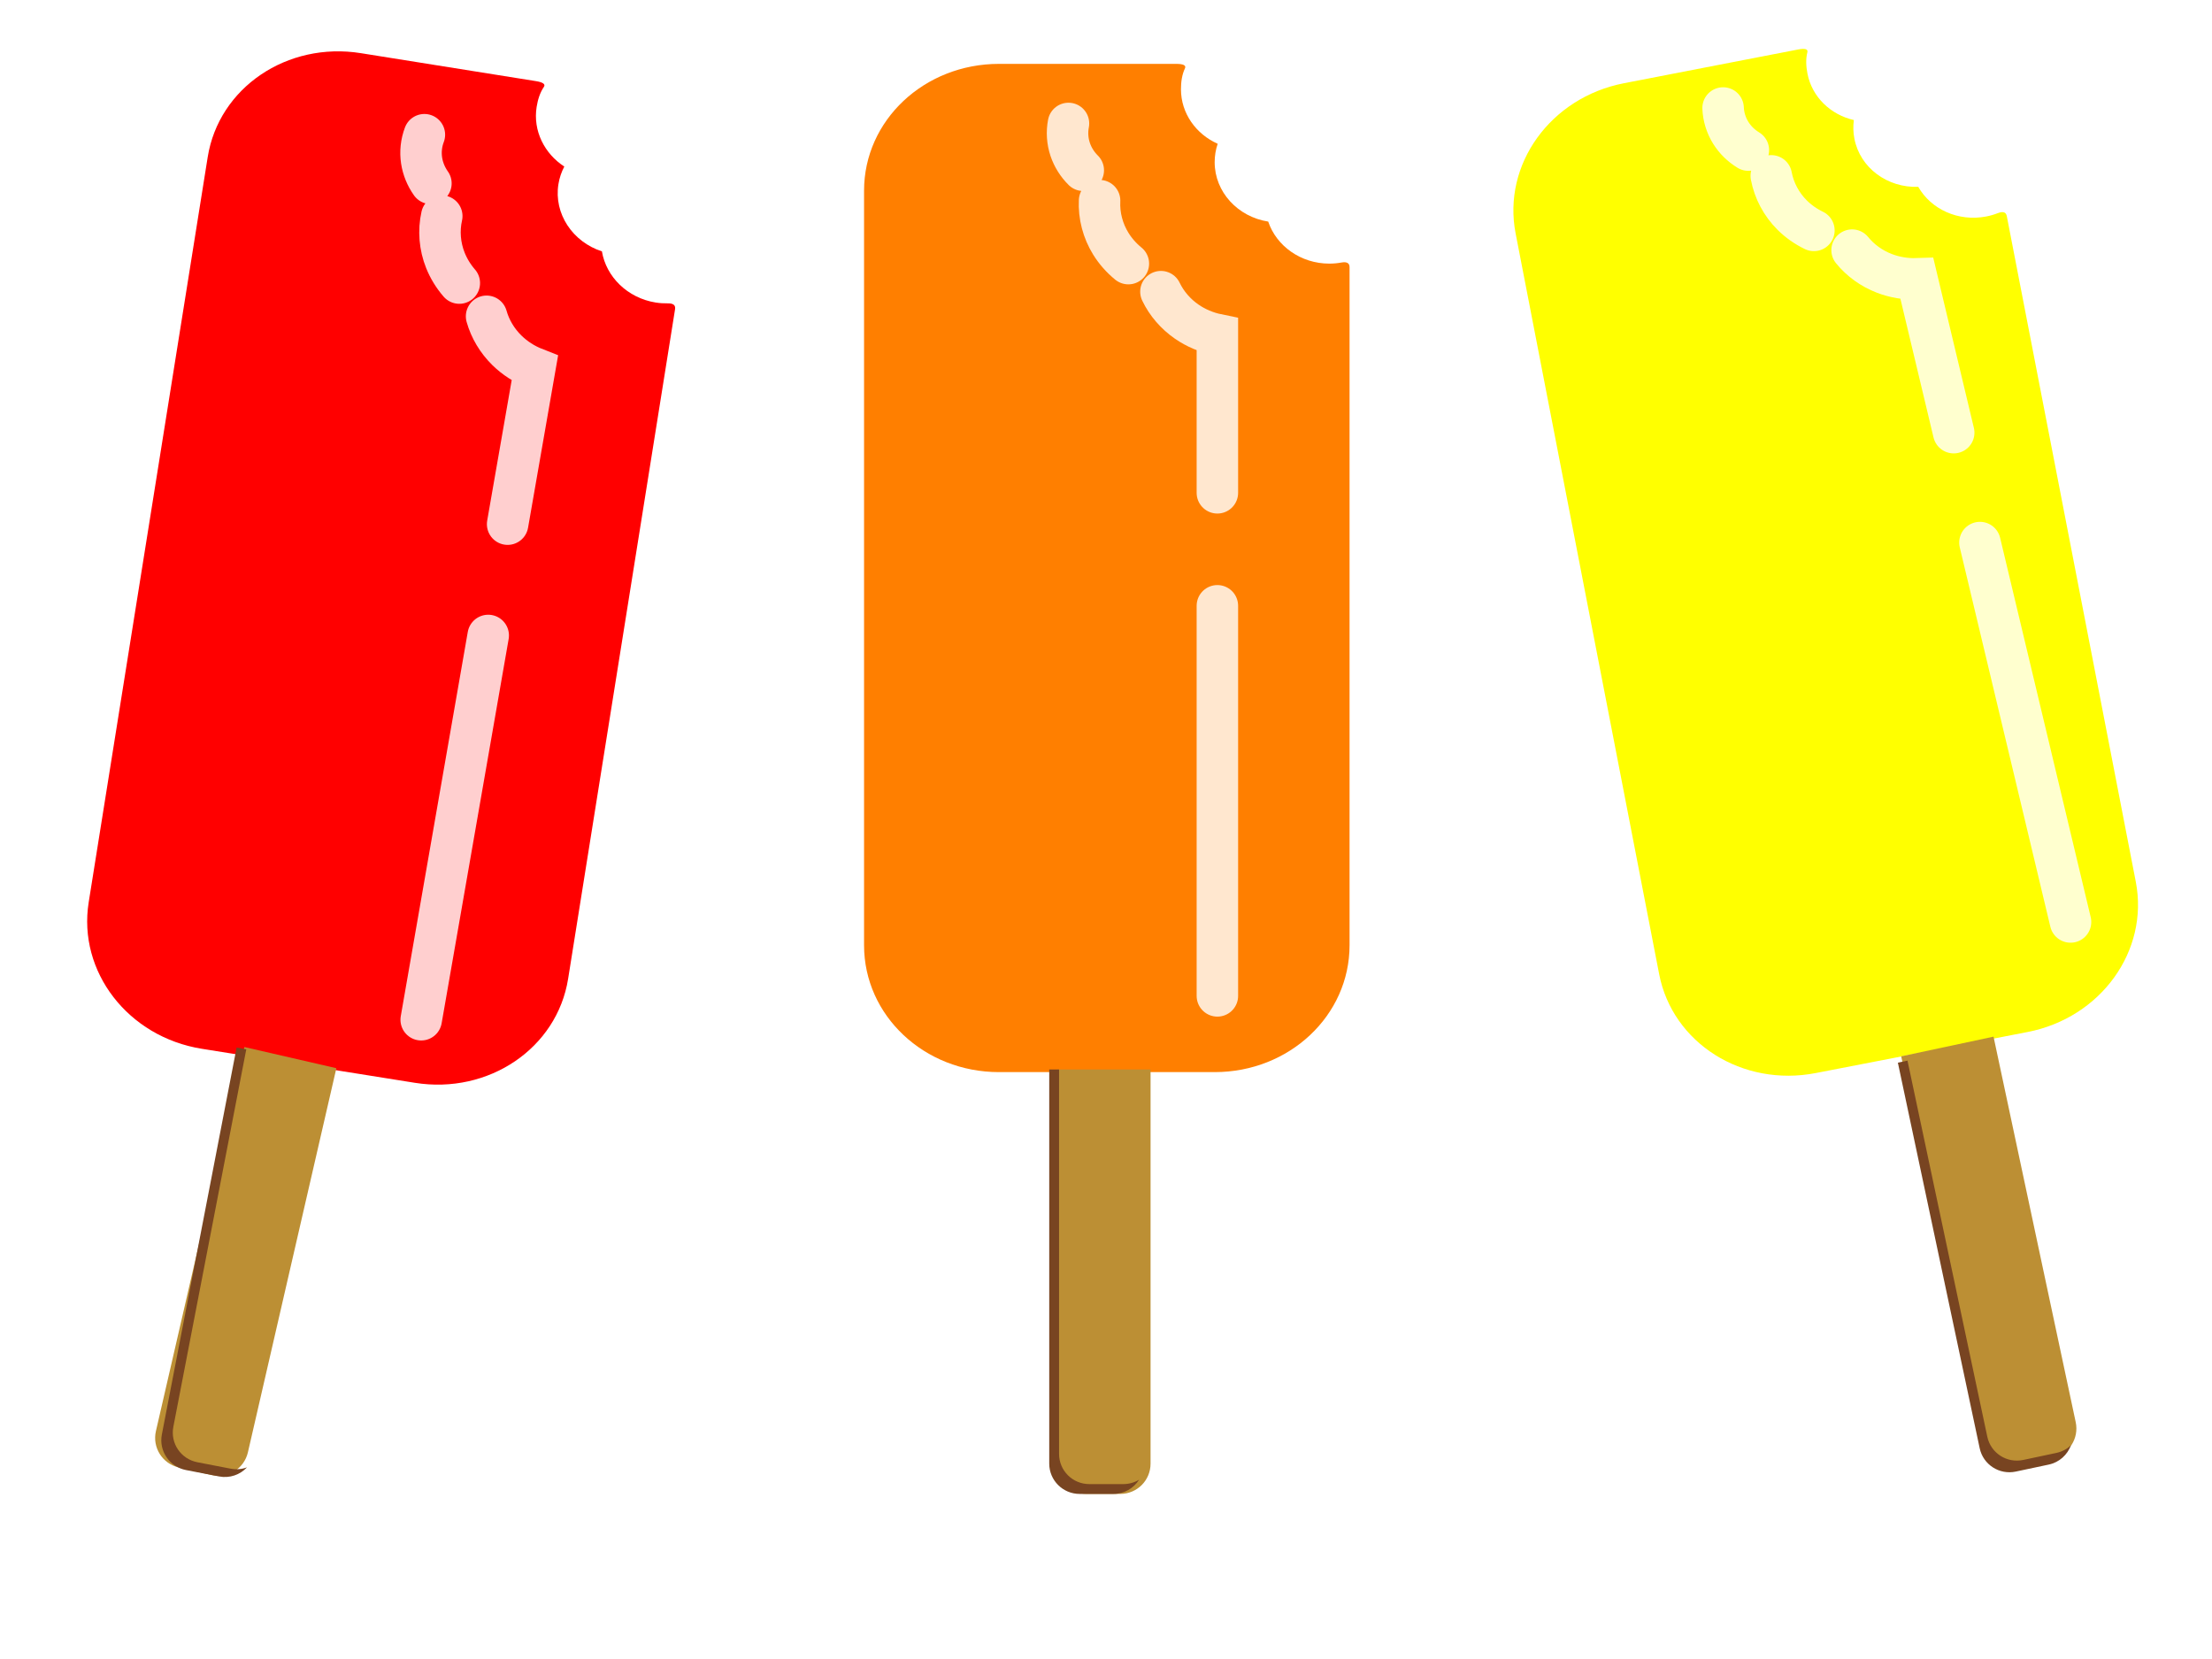 <?xml version="1.0"?><svg width="640" height="480" xmlns="http://www.w3.org/2000/svg">
 <defs>
  <filter height="1.195" width="2.207" y="-0.097" x="-0.603" id="imagebot_28_blur">
   <feGaussianBlur stdDeviation="10.898" id="feGaussianBlur7"/>
  </filter>
 </defs>
 <g id="imagebot_2">
  <path transform="rotate(9.074 112.234,164.338) " id="imagebot_32" d="m81.027,18.481c-21.617,0 -39.028,16.354 -39.028,36.682l0,218.329c0,20.329 17.411,36.703 39.028,36.703l62.414,0c21.617,0 39.028,-16.374 39.028,-36.703l0,-196.183c0,-1.036 -0.591,-1.679 -2.397,-1.346c-1.116,0.202 -2.268,0.31 -3.449,0.31c-8.286,0 -15.317,-5.107 -17.69,-12.161c-8.781,-1.37 -15.492,-8.55 -15.492,-17.197c0,-1.855 0.304,-3.64 0.875,-5.318c-6.281,-2.79 -10.626,-8.806 -10.626,-15.773c0,-2.131 0.293,-4.221 1.159,-6.064c0.391,-0.83 -0.456,-1.28 -2.521,-1.28l-51.301,0l0,0l0,-0z" fill="#ff0000"/>
  <path transform="rotate(12.968 70.234,365.836) " fill="#bc8f34" fill-rule="nonzero" id="imagebot_29" d="m56.577,304.435l0,114.033c0,4.863 3.928,8.769 8.792,8.769l9.752,0c4.863,0 8.77,-3.906 8.77,-8.769l0,-114.033l-27.314,0z"/>
  <path transform="rotate(9.892 121.548,170.691) " stroke-miterlimit="4" id="imagebot_28" d="m143.225,180.277l0,112.861m0,-145.554l0,-45.76c-3.178,-0.649 -6.208,-1.932 -8.832,-3.738c-3.239,-2.229 -5.85,-5.258 -7.5,-8.699m-9.421,-8.115c-2.015,-1.638 -3.739,-3.592 -5.079,-5.756c-2.319,-3.747 -3.462,-8.129 -3.25,-12.461m-4.719,-8.787c-1.722,-1.705 -3.026,-3.782 -3.781,-6.025c-0.815,-2.419 -0.988,-5.027 -0.5,-7.523" filter="url(#imagebot_28_blur)" stroke-linecap="round" stroke-width="12" stroke="#ffffff" fill="none" opacity="0.9"/>
  <path transform="rotate(10.934 69.577,365.836) " fill="#784421" fill-rule="nonzero" id="imagebot_27" d="m56.577,304.43l0,114.031c0,4.864 3.949,8.781 8.812,8.781l9.75,0c3.146,0 5.891,-1.654 7.438,-4.125c-1.338,0.825 -2.929,1.281 -4.625,1.281l-9.75,0c-4.864,0 -8.781,-3.886 -8.781,-8.75l0,-111.219l-2.844,0z"/>
  <title>Layer 1</title>
  <path id="svg_1" d="m289.027,18.481c-21.617,0 -39.028,16.354 -39.028,36.682l0,218.329c0,20.329 17.411,36.703 39.028,36.703l62.414,0c21.617,0 39.028,-16.374 39.028,-36.703l0,-196.183c0,-1.036 -0.591,-1.679 -2.397,-1.346c-1.116,0.202 -2.268,0.31 -3.449,0.31c-8.286,0 -15.317,-5.107 -17.69,-12.161c-8.781,-1.37 -15.492,-8.55 -15.492,-17.197c0,-1.855 0.304,-3.64 0.875,-5.318c-6.281,-2.79 -10.626,-8.806 -10.626,-15.773c0,-2.131 0.293,-4.221 1.159,-6.064c0.391,-0.83 -0.456,-1.28 -2.521,-1.28l-51.301,0l0,0l0,-0z" fill="#ff7f00"/>
  <path id="svg_2" fill="#bc8f34" fill-rule="nonzero" d="m305.577,309.435l0,114.033c0,4.863 3.928,8.769 8.792,8.769l9.752,0c4.863,0 8.77,-3.906 8.77,-8.769l0,-114.033l-27.314,0z"/>
  <path id="svg_3" stroke-miterlimit="4" d="m352.225,175.277l0,112.861m0,-145.554l0,-45.76c-3.178,-0.649 -6.208,-1.932 -8.832,-3.738c-3.239,-2.229 -5.85,-5.258 -7.5,-8.699m-9.421,-8.115c-2.015,-1.638 -3.739,-3.592 -5.079,-5.756c-2.319,-3.747 -3.462,-8.129 -3.25,-12.461m-4.719,-8.787c-1.722,-1.705 -3.026,-3.782 -3.781,-6.025c-0.815,-2.419 -0.988,-5.027 -0.5,-7.523" filter="url(#imagebot_28_blur)" stroke-linecap="round" stroke-width="12" stroke="#ffffff" fill="none" opacity="0.9"/>
  <path id="svg_4" fill="#784421" fill-rule="nonzero" d="m303.577,309.43l0,114.031c0,4.864 3.949,8.781 8.812,8.781l9.75,0c3.146,0 5.891,-1.654 7.438,-4.125c-1.338,0.825 -2.929,1.281 -4.625,1.281l-9.75,0c-4.864,0 -8.781,-3.886 -8.781,-8.75l0,-111.219l-2.844,0z"/>
  <path transform="rotate(-10.967 528.234,161.338) " id="svg_17" d="m497.027,15.481c-21.617,0 -39.028,16.354 -39.028,36.682l0,218.329c0,20.329 17.411,36.703 39.028,36.703l62.414,0c21.617,0 39.028,-16.374 39.028,-36.703l0,-196.183c0,-1.036 -0.591,-1.679 -2.397,-1.346c-1.116,0.202 -2.268,0.31 -3.449,0.31c-8.286,0 -15.317,-5.107 -17.69,-12.161c-8.781,-1.37 -15.492,-8.55 -15.492,-17.197c0,-1.855 0.304,-3.64 0.875,-5.318c-6.281,-2.79 -10.626,-8.806 -10.626,-15.773c0,-2.131 0.293,-4.221 1.159,-6.064c0.391,-0.83 -0.456,-1.28 -2.521,-1.28l-51.301,0l0,0l0,-0z" fill="#ffff00"/>
  <path transform="rotate(-12.035 576.234,362.836) " id="svg_18" fill="#bc8f34" fill-rule="nonzero" d="m562.577,301.435l0,114.033c0,4.863 3.928,8.769 8.792,8.769l9.752,0c4.863,0 8.77,-3.906 8.77,-8.769l0,-114.033l-27.314,0z"/>
  <path transform="rotate(-13.429 549.548,152.691) " id="svg_19" stroke-miterlimit="4" d="m571.225,162.277l0,112.861m0,-145.554l0,-45.76c-3.178,-0.649 -6.207,-1.932 -8.832,-3.738c-3.239,-2.229 -5.85,-5.258 -7.5,-8.699m-9.421,-8.115c-2.015,-1.638 -3.739,-3.592 -5.079,-5.756c-2.319,-3.747 -3.462,-8.129 -3.25,-12.461m-4.719,-8.787c-1.722,-1.705 -3.026,-3.782 -3.781,-6.025c-0.815,-2.419 -0.988,-5.027 -0.5,-7.523" filter="url(#imagebot_28_blur)" stroke-linecap="round" stroke-width="12" stroke="#ffffff" fill="none" opacity="0.9"/>
  <path transform="rotate(-11.98 574.577,364.836) " id="svg_20" fill="#784421" fill-rule="nonzero" d="m561.577,303.43l0,114.031c0,4.864 3.949,8.781 8.813,8.781l9.75,0c3.146,0 5.891,-1.654 7.437,-4.125c-1.338,0.825 -2.929,1.281 -4.625,1.281l-9.75,0c-4.864,0 -8.781,-3.886 -8.781,-8.75l0,-111.219l-2.844,0z"/>
 </g>
</svg>
